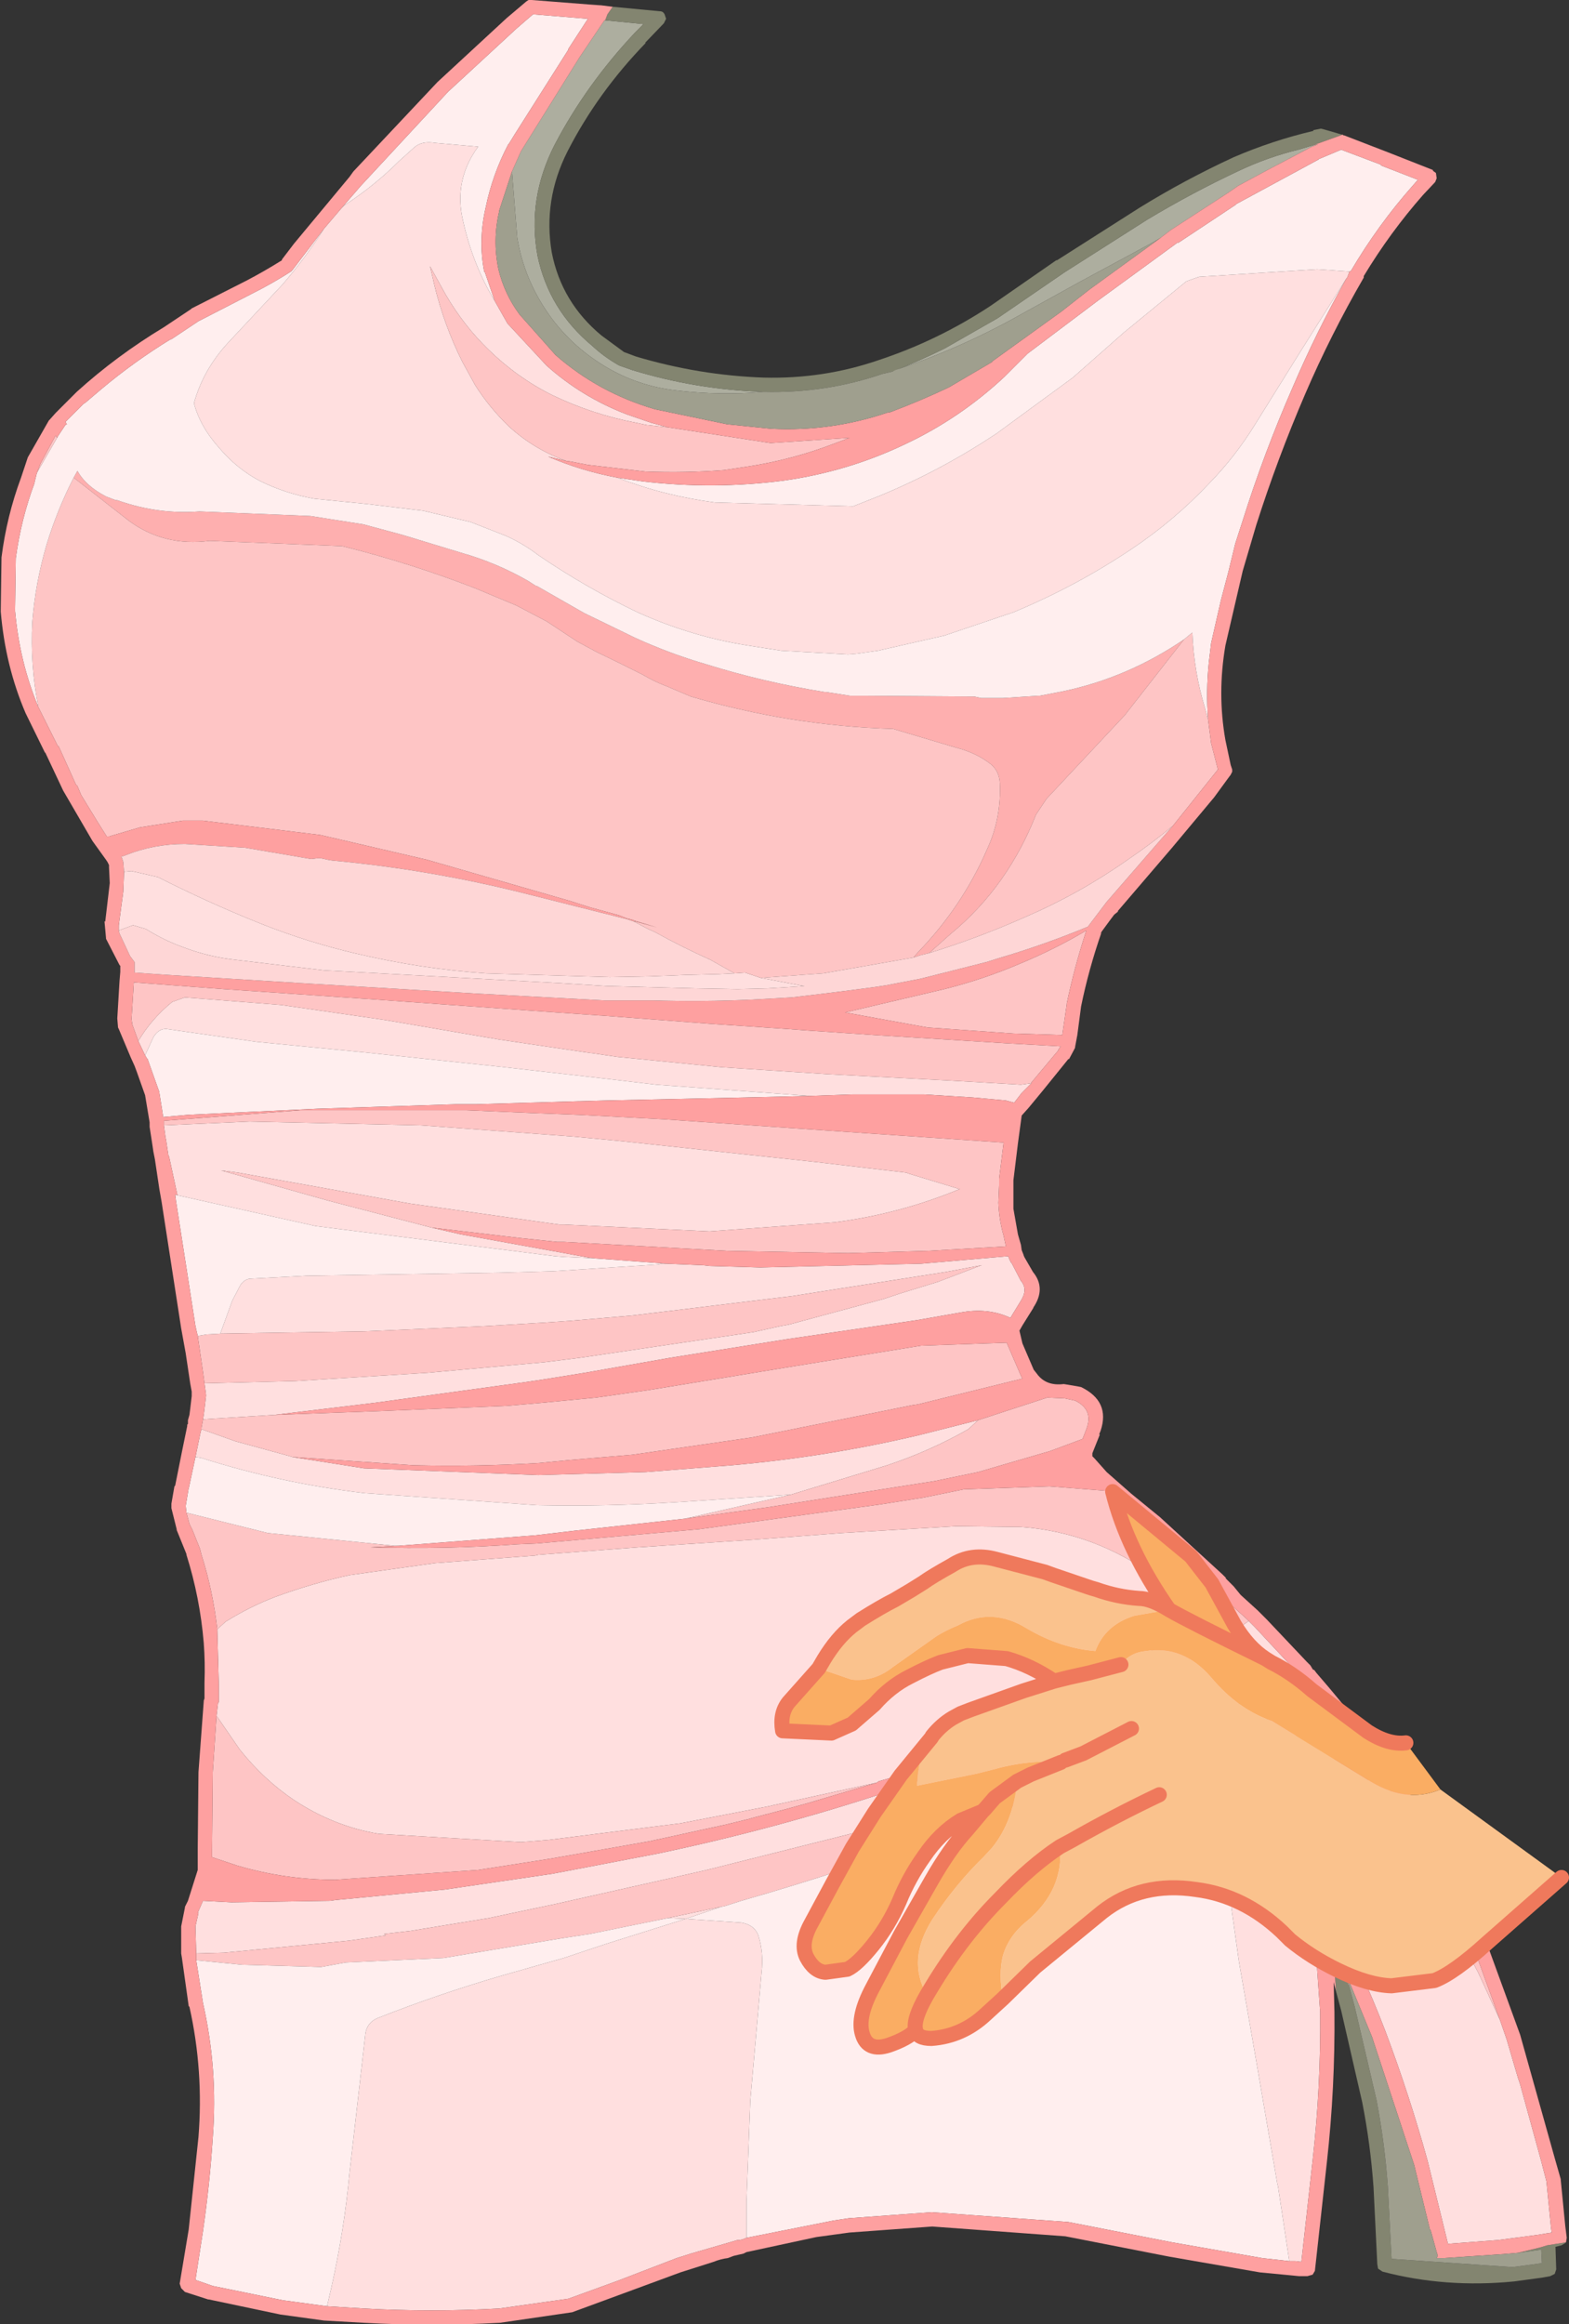 <?xml version="1.0" encoding="UTF-8" standalone="no"?>
<svg xmlns:xlink="http://www.w3.org/1999/xlink" height="154.5px" width="104.35px" xmlns="http://www.w3.org/2000/svg">
  <rect width="100%" height="100%" fill="#333333" stroke="none"/>
  <g transform="matrix(1.0, 0.0, 0.0, 1.0, 52.1, 77.25)">
    <path d="M-29.4 -63.4 L-29.2 -63.6 Q-27.2 -64.9 -25.55 -66.55 L-24.55 -67.45 Q-24.05 -67.9 -23.15 -67.75 L-20.3 -67.5 Q-21.95 -65.25 -21.3 -62.55 -20.65 -59.65 -19.2 -57.25 L-18.35 -55.75 -15.75 -52.95 Q-13.4 -50.85 -10.4 -49.7 L-8.8 -49.15 -7.7 -48.85 -9.1 -49.0 -9.8 -49.15 Q-12.7 -49.7 -15.4 -51.0 -17.7 -52.15 -19.6 -54.0 -21.25 -55.6 -22.45 -57.65 L-23.5 -59.55 -23.2 -58.25 Q-22.55 -55.6 -21.35 -53.2 L-20.5 -51.65 Q-19.55 -50.15 -18.25 -48.9 -16.55 -47.35 -14.4 -46.6 L-15.65 -46.9 Q-13.45 -45.95 -11.05 -45.5 -7.95 -44.3 -4.55 -43.85 L4.55 -43.6 4.65 -43.6 6.3 -44.25 Q10.45 -45.95 14.2 -48.45 L19.25 -52.15 22.65 -55.15 26.8 -58.55 27.65 -58.85 35.5 -59.35 37.65 -59.2 37.5 -58.8 37.45 -58.75 34.4 -53.9 31.35 -49.0 Q30.05 -46.9 28.35 -45.15 26.0 -42.65 23.15 -40.75 19.5 -38.3 15.3 -36.55 L14.85 -36.4 10.7 -35.0 6.3 -34.0 4.9 -33.8 4.3 -33.75 -0.15 -34.0 -2.4 -34.35 Q-6.15 -34.95 -9.7 -36.55 -13.15 -38.2 -16.3 -40.35 -17.35 -41.15 -18.5 -41.65 L-20.8 -42.55 -23.95 -43.3 -27.7 -43.75 -31.2 -44.1 Q-33.15 -44.45 -34.85 -45.3 -36.35 -46.1 -37.5 -47.45 -38.8 -48.9 -39.2 -50.45 -38.6 -52.65 -36.95 -54.45 L-33.3 -58.35 Q-31.75 -60.15 -30.55 -62.05 L-29.4 -63.4 M-44.2 -15.4 L-44.2 -15.8 -44.2 -15.75 -43.9 -18.0 -43.85 -19.3 -43.35 -19.35 -41.6 -18.95 Q-38.25 -17.25 -34.75 -15.85 -31.6 -14.6 -28.35 -13.85 -24.1 -12.85 -19.8 -12.55 L-11.55 -12.3 -8.9 -12.35 -6.35 -12.45 -6.2 -12.45 -4.3 -12.5 -3.25 -12.55 -2.55 -12.6 -1.5 -12.25 1.4 -11.7 -1.05 -11.55 -3.05 -11.5 -5.85 -11.55 -11.55 -11.7 -11.7 -11.7 -14.85 -11.9 -23.15 -12.35 -30.55 -12.75 -36.45 -13.45 Q-38.25 -13.65 -39.95 -14.3 -41.2 -14.75 -42.4 -15.5 L-43.25 -15.75 -44.2 -15.4 M16.5 -5.25 L15.85 -4.6 15.35 -3.95 14.8 -4.1 12.6 -4.3 9.35 -4.5 4.6 -4.5 1.75 -4.4 -8.45 -5.15 -13.15 -5.7 -18.9 -6.35 -27.9 -7.3 -35.05 -8.0 -41.0 -8.85 Q-41.55 -8.9 -41.9 -8.3 L-42.45 -7.1 -42.9 -8.05 Q-42.05 -9.5 -40.65 -10.65 L-39.8 -10.95 -33.4 -10.45 -26.5 -9.45 -18.9 -8.15 -12.8 -7.25 -12.75 -7.25 -11.05 -7.0 -4.0 -6.3 -3.95 -6.3 -3.2 -6.25 2.95 -5.85 11.5 -5.4 15.8 -5.15 16.5 -5.25 M-41.2 -2.45 L-35.5 -2.7 -24.1 -2.45 -13.95 -1.7 -10.8 -1.4 2.25 0.0 8.2 0.7 8.3 0.75 11.75 1.8 11.7 1.8 Q7.7 3.45 3.4 4.0 L-4.9 4.6 -14.6 4.15 -14.9 4.15 -24.85 2.75 -36.25 0.7 -37.4 0.55 -30.3 2.55 -23.4 4.35 -21.45 4.8 -12.9 6.35 -12.45 6.4 -14.6 6.3 -15.2 6.25 -31.1 4.25 -40.3 2.2 -40.85 -0.35 -40.9 -0.45 -41.05 -1.45 -41.1 -1.7 -41.2 -2.45 M-7.75 6.75 L-5.35 6.85 -4.9 6.9 -1.55 7.0 9.15 6.75 14.95 6.25 15.05 6.5 15.15 6.7 15.15 6.65 15.8 7.9 15.85 7.95 Q16.25 8.5 15.8 9.2 L15.1 10.35 Q13.6 9.65 11.75 10.0 L8.9 10.5 0.35 11.75 -7.5 13.0 -13.2 14.0 -16.0 14.45 -17.0 14.6 -27.2 16.0 -33.85 16.8 -37.9 17.05 -38.6 17.1 -38.55 16.8 -38.5 16.4 -38.4 15.55 -38.4 15.45 -38.5 14.7 -32.45 14.55 -23.65 14.0 -15.9 13.3 -13.5 13.0 -2.0 11.3 -0.2 10.9 0.35 10.8 6.65 9.1 7.7 8.75 10.3 7.95 13.05 6.9 13.2 6.85 10.8 7.3 0.6 8.9 -10.1 10.2 -14.2 10.55 -15.65 10.65 -19.85 10.9 -27.9 11.25 -34.35 11.35 -37.45 11.4 -36.65 9.2 -36.1 8.15 Q-35.85 7.8 -35.5 7.75 L-31.7 7.55 -18.9 7.35 -15.3 7.25 -8.3 6.8 -8.15 6.75 -7.75 6.75 M-32.65 19.6 L-27.9 20.35 -16.3 20.8 -9.15 20.6 -3.45 20.15 Q2.85 19.6 9.0 18.15 L12.95 17.15 12.3 17.75 Q9.75 19.2 6.9 20.15 L0.5 22.1 -7.05 22.6 Q-11.75 22.9 -16.4 22.8 L-27.85 22.0 Q-33.4 21.35 -38.75 19.65 L-39.1 19.6 -38.75 17.9 -38.7 17.75 -36.45 18.55 -32.8 19.55 -32.65 19.6 M30.95 30.5 L31.35 30.9 34.1 33.85 29.0 36.75 Q24.7 38.9 20.25 40.65 L16.35 42.15 Q17.65 41.25 19.0 40.5 18.1 40.7 17.3 41.05 L16.25 41.35 6.25 44.2 -5.1 47.05 -7.75 47.65 -15.1 49.3 -19.6 50.25 -24.8 51.1 -26.55 51.3 -26.45 51.4 -28.9 51.75 -37.2 52.55 -39.05 52.6 -39.1 50.85 -39.1 50.8 -38.9 49.9 -38.95 49.9 -38.6 49.1 -36.7 49.2 -33.4 49.15 -30.15 49.1 -29.8 49.05 -22.5 48.35 -15.35 47.3 -8.3 45.95 Q-0.45 44.3 7.1 41.8 L14.6 39.05 18.6 37.35 18.9 37.15 22.4 35.5 Q25.65 33.9 28.7 32.05 L30.95 30.5 M47.65 57.0 L48.1 58.3 48.85 60.85 49.0 61.3 50.4 66.4 50.75 67.75 51.05 70.8 51.1 71.15 50.85 71.2 50.8 71.2 50.2 71.3 47.55 71.65 44.2 71.9 42.85 66.4 Q41.65 62.05 40.05 57.8 38.45 53.6 36.3 49.6 L36.0 49.05 35.75 48.8 35.45 48.8 Q35.25 48.85 35.2 49.0 L35.1 49.3 35.3 50.65 35.3 50.7 35.3 50.8 35.7 56.5 Q35.75 61.45 35.2 66.35 L34.45 73.1 34.05 73.05 33.65 73.05 33.55 72.4 32.9 68.1 32.85 67.9 31.5 60.05 30.3 53.15 29.6 48.15 29.0 43.9 28.95 43.7 Q28.75 42.6 28.95 41.65 29.3 40.25 30.35 39.0 L31.4 37.8 Q33.75 39.25 35.75 41.0 L36.05 41.25 36.75 41.85 Q39.35 44.3 41.6 47.0 44.3 50.2 46.2 53.85 L47.65 57.0 M-2.45 71.5 L-2.7 71.6 -2.9 71.65 -3.05 71.65 -6.15 72.55 -7.1 72.85 -11.0 74.35 -14.3 75.55 -18.9 76.2 Q-23.4 76.45 -27.9 76.2 L-30.35 76.05 -30.05 74.75 Q-29.2 70.95 -28.85 67.15 L-27.8 57.95 Q-27.7 57.2 -27.0 56.9 -22.95 55.3 -18.65 54.05 L-14.6 52.9 -11.75 51.95 -6.5 50.3 -2.8 50.55 Q-1.9 50.7 -1.65 51.45 -1.3 52.6 -1.45 53.85 L-2.2 62.4 -2.45 69.05 -2.45 71.5 M8.15 40.55 L7.05 40.95 6.35 41.15 6.2 41.25 -0.7 42.75 -0.9 42.8 -6.85 43.95 -15.6 45.05 -17.45 45.2 -26.9 44.65 Q-29.9 44.15 -32.55 42.4 -34.55 41.05 -36.15 39.05 L-37.7 36.8 -37.6 35.95 -37.55 35.9 -37.55 35.7 -37.55 34.7 -37.65 31.05 -37.1 30.55 Q-35.5 29.55 -33.8 28.9 -31.35 28.0 -28.85 27.45 L-23.15 26.65 -16.5 26.15 -16.3 26.1 -9.65 25.6 -2.05 25.1 3.9 24.65 11.5 24.2 15.8 24.25 Q20.7 24.6 24.8 27.6 L27.45 29.8 Q25.9 31.6 23.85 32.9 20.45 35.1 16.65 36.85 L8.15 40.55 M-4.15 49.5 L-6.5 50.3 -7.7 50.25 -4.15 49.5" fill="#ffdfdf" fill-rule="evenodd" stroke="none"/>
    <path d="M35.25 -67.6 L35.45 -67.65 35.55 -67.65 35.15 -67.5 32.2 -65.95 30.25 -64.9 29.6 -64.45 25.75 -61.95 25.1 -61.45 24.6 -61.15 19.6 -58.45 15.8 -56.35 Q11.8 -54.1 7.45 -52.65 L7.25 -52.55 Q9.05 -53.25 10.75 -54.1 L14.25 -56.1 18.7 -59.15 24.2 -62.65 Q27.2 -64.45 30.3 -65.9 32.2 -66.8 34.25 -67.3 L35.25 -67.6 M-18.05 -65.85 L-17.45 -67.2 -13.55 -73.45 -11.9 -75.9 -11.85 -75.9 -9.3 -75.65 -9.85 -75.1 Q-13.1 -71.65 -15.2 -67.65 -17.05 -64.05 -16.35 -60.25 -15.6 -56.65 -12.7 -54.25 -11.95 -53.55 -11.0 -53.0 L-10.9 -52.95 -10.05 -52.65 Q-5.8 -51.35 -1.3 -51.2 -4.25 -50.95 -7.15 -51.3 -9.75 -51.6 -11.95 -52.95 -14.15 -54.3 -15.6 -56.35 -17.25 -58.7 -17.7 -61.45 L-18.05 -65.85" fill="#adae9f" fill-rule="evenodd" stroke="none"/>
    <path d="M36.75 55.1 L36.7 54.3 36.55 52.15 37.25 53.85 37.65 54.85 38.0 56.15 39.45 62.35 Q40.0 65.25 40.2 68.1 L40.45 72.9 48.5 73.45 50.35 73.2 50.45 73.2 50.4 72.25 50.3 72.3 48.85 72.5 50.3 72.15 50.8 72.0 52.05 71.8 52.0 71.85 51.75 72.0 51.35 72.1 51.4 73.6 51.3 73.9 51.0 74.05 50.45 74.15 48.6 74.4 Q44.05 74.85 39.85 73.75 L39.55 73.55 39.5 73.25 39.25 68.15 Q39.05 65.3 38.5 62.5 L37.1 56.4 36.75 55.1 M37.2 -68.3 L35.25 -67.6 34.25 -67.3 Q32.2 -66.8 30.3 -65.9 27.2 -64.45 24.2 -62.65 L18.7 -59.15 14.25 -56.1 10.75 -54.1 Q9.05 -53.25 7.25 -52.55 L6.6 -52.4 Q2.8 -51.1 -1.3 -51.2 -5.8 -51.35 -10.05 -52.65 L-10.9 -52.95 -11.0 -53.0 Q-11.95 -53.55 -12.7 -54.25 -15.6 -56.65 -16.35 -60.25 -17.05 -64.05 -15.2 -67.65 -13.1 -71.65 -9.85 -75.1 L-9.3 -75.65 -11.85 -75.9 -11.7 -76.3 -11.35 -76.8 -8.2 -76.5 Q-8.0 -76.5 -7.9 -76.3 L-7.8 -76.0 -7.95 -75.7 -9.2 -74.4 -9.15 -74.4 Q-12.35 -71.1 -14.35 -67.2 -16.0 -63.95 -15.4 -60.45 -14.75 -57.15 -12.1 -54.95 L-10.6 -53.85 -9.8 -53.55 Q-5.6 -52.3 -1.3 -52.15 2.65 -52.05 6.3 -53.3 10.25 -54.6 13.75 -56.9 L18.15 -59.95 18.2 -59.95 23.7 -63.45 Q26.7 -65.3 29.95 -66.8 32.5 -67.9 35.25 -68.55 L35.25 -68.6 35.75 -68.7 35.95 -68.65 36.3 -68.55 37.15 -68.3 37.2 -68.3" fill="#838570" fill-rule="evenodd" stroke="none"/>
    <path d="M-47.2 -45.5 L-46.95 -45.95 Q-46.4 -44.95 -45.05 -44.25 L-44.4 -44.0 -44.3 -44.0 -44.15 -43.95 Q-41.55 -43.05 -38.85 -43.25 L-38.8 -43.25 -33.85 -43.05 -31.45 -42.95 -27.95 -42.4 -25.35 -41.7 -21.4 -40.5 Q-19.1 -39.85 -17.0 -38.65 L-16.45 -38.3 -16.4 -38.3 -13.25 -36.5 -9.85 -34.85 Q-7.55 -33.8 -5.15 -33.1 -1.3 -31.9 2.75 -31.25 L2.85 -31.25 4.45 -31.0 5.35 -31.0 12.7 -30.95 13.15 -30.85 14.6 -30.85 16.95 -31.0 17.05 -31.0 18.6 -31.3 Q22.9 -32.2 26.65 -34.75 L22.7 -29.7 17.5 -24.15 16.8 -23.1 Q15.9 -20.8 14.5 -18.8 13.05 -16.75 11.1 -15.15 L9.7 -13.9 9.1 -13.75 8.65 -13.6 8.95 -13.95 Q11.9 -17.0 13.55 -20.8 14.5 -22.85 14.4 -25.2 14.35 -26.0 13.8 -26.45 12.85 -27.2 11.5 -27.55 L7.3 -28.8 Q0.5 -29.0 -6.15 -30.95 L-7.8 -31.65 Q-8.6 -31.95 -9.35 -32.4 L-10.85 -33.15 -12.4 -33.9 -13.7 -34.6 -15.75 -35.95 -17.75 -37.0 -20.5 -38.15 Q-24.9 -39.85 -29.35 -40.95 L-38.15 -41.3 Q-41.2 -40.9 -43.55 -42.65 L-47.2 -45.5" fill="#feafaf" fill-rule="evenodd" stroke="none"/>
    <path d="M-14.4 -46.6 Q-16.55 -47.35 -18.25 -48.9 -19.55 -50.15 -20.5 -51.65 L-21.35 -53.2 Q-22.55 -55.6 -23.2 -58.25 L-23.5 -59.55 -22.45 -57.65 Q-21.25 -55.6 -19.6 -54.0 -17.7 -52.15 -15.4 -51.0 -12.7 -49.7 -9.8 -49.15 L-9.1 -49.0 -7.7 -48.85 -0.85 -47.8 4.4 -48.15 3.35 -47.75 Q0.6 -46.7 -2.3 -46.25 L-3.95 -46.0 Q-6.5 -45.8 -9.15 -45.9 L-13.0 -46.35 -14.3 -46.6 -14.4 -46.6 M-49.65 -45.8 L-49.4 -46.45 -48.4 -48.3 -48.3 -48.15 -49.6 -45.9 -49.65 -45.8 M-49.55 -30.25 Q-50.1 -33.05 -49.95 -35.9 -49.75 -38.5 -49.0 -41.05 -48.3 -43.35 -47.2 -45.5 L-43.55 -42.65 Q-41.2 -40.9 -38.15 -41.3 L-29.35 -40.95 Q-24.9 -39.85 -20.5 -38.15 L-17.75 -37.0 -15.75 -35.95 -13.7 -34.6 -12.4 -33.9 -10.85 -33.15 -9.35 -32.4 Q-8.6 -31.95 -7.8 -31.65 L-6.15 -30.95 Q0.5 -29.0 7.3 -28.8 L11.5 -27.55 Q12.85 -27.2 13.8 -26.45 14.35 -26.0 14.4 -25.2 14.5 -22.85 13.55 -20.8 11.9 -17.0 8.95 -13.95 L8.65 -13.6 2.65 -12.55 -1.5 -12.25 -2.55 -12.6 -3.25 -12.55 -4.85 -13.45 Q-6.75 -14.3 -8.55 -15.3 L-9.0 -15.5 -9.95 -16.0 -10.1 -16.05 -9.95 -16.0 -9.85 -16.0 -8.4 -15.6 -9.9 -16.05 -10.0 -16.1 -10.4 -16.2 -10.9 -16.4 -12.9 -16.95 -14.15 -17.35 -23.7 -20.1 -30.8 -21.75 -38.6 -22.7 -39.95 -22.7 -42.8 -22.25 -44.85 -21.65 -45.0 -21.65 -45.6 -22.6 -46.7 -24.4 -46.95 -25.0 -47.05 -25.1 -48.2 -27.65 -48.25 -27.65 -49.55 -30.25 M26.65 -34.75 L26.95 -35.0 27.2 -35.2 Q27.3 -32.6 28.05 -30.15 L28.25 -29.4 28.45 -27.85 28.9 -26.1 27.9 -24.85 25.9 -22.35 Q24.45 -21.15 22.9 -20.1 19.7 -17.85 16.1 -16.3 12.95 -14.9 9.7 -13.9 L11.1 -15.15 Q13.05 -16.75 14.5 -18.8 15.9 -20.8 16.8 -23.1 L17.5 -24.15 22.7 -29.7 26.65 -34.75 M-42.9 -8.05 L-43.3 -9.15 -43.35 -9.5 -43.35 -9.55 -43.2 -11.95 -37.2 -11.5 -27.7 -10.85 -16.5 -10.05 -12.2 -9.75 -12.15 -9.75 -4.9 -9.2 0.3 -8.85 1.65 -8.75 6.05 -8.45 14.85 -7.9 18.45 -7.7 18.3 -7.5 18.3 -7.45 16.5 -5.3 16.5 -5.25 15.8 -5.15 11.5 -5.4 2.95 -5.85 -3.2 -6.25 -3.95 -6.3 -4.0 -6.3 -11.05 -7.0 -12.75 -7.25 -12.8 -7.25 -18.9 -8.15 -26.5 -9.45 -33.4 -10.45 -39.8 -10.95 -40.65 -10.65 Q-42.05 -9.5 -42.9 -8.05 M-41.2 -2.45 L-41.2 -2.75 -32.15 -3.45 -21.05 -3.45 -16.3 -3.25 -13.7 -3.15 -13.65 -3.15 -7.95 -2.85 5.1 -1.95 14.65 -1.3 14.35 1.1 14.35 1.55 14.3 2.7 Q14.35 3.85 14.65 4.9 L14.8 5.6 9.6 5.9 4.3 6.05 -3.7 5.9 -14.6 5.3 -15.05 5.3 -17.45 5.05 -23.4 4.35 -30.3 2.55 -37.4 0.55 -36.25 0.7 -24.85 2.75 -14.9 4.15 -14.6 4.15 -4.9 4.6 3.4 4.0 Q7.7 3.45 11.7 1.8 L11.75 1.8 8.3 0.75 8.2 0.7 2.25 0.0 -10.8 -1.4 -13.95 -1.7 -24.1 -2.45 -35.5 -2.7 -41.2 -2.45 M-33.85 16.8 L-26.95 16.55 -18.4 16.2 -16.1 16.0 -12.45 15.65 -8.95 15.15 0.8 13.55 9.15 12.2 14.85 12.0 15.8 14.2 15.9 14.4 15.85 14.4 8.95 16.1 8.6 16.15 -2.1 18.3 -10.05 19.45 -14.2 19.8 -16.25 20.0 Q-20.4 20.25 -24.6 20.15 L-32.65 19.6 -32.8 19.55 -36.45 18.55 -38.7 17.75 -38.7 17.65 -38.6 17.1 -37.9 17.05 -33.85 16.8 M12.95 17.15 L17.55 15.65 18.7 15.7 19.4 15.85 Q20.65 16.45 20.15 17.75 L19.9 18.4 17.75 19.2 12.95 20.6 10.05 21.2 -1.1 22.95 -6.55 23.7 0.5 22.1 6.9 20.15 Q9.75 19.2 12.3 17.75 L12.95 17.15 M-25.6 25.5 L-27.45 25.6 Q-22.5 25.75 -17.7 25.4 L-16.45 25.35 -5.6 24.4 6.45 22.75 9.3 22.3 12.0 21.75 17.7 21.55 21.5 21.85 24.45 24.4 28.65 28.2 28.75 28.3 29.2 28.85 29.75 29.4 29.8 29.45 30.8 30.35 30.95 30.5 28.7 32.05 Q25.65 33.9 22.4 35.5 L18.9 37.15 19.7 36.75 20.75 36.25 21.5 35.85 Q18.35 37.4 15.0 38.55 L9.85 40.1 8.4 40.5 8.15 40.55 16.65 36.85 Q20.45 35.1 23.85 32.9 25.9 31.6 27.45 29.8 L24.8 27.6 Q20.7 24.6 15.8 24.25 L11.5 24.2 3.9 24.65 -2.05 25.1 -9.65 25.6 -16.3 26.1 -16.5 26.15 -23.15 26.65 -28.85 27.45 Q-31.35 28.0 -33.8 28.9 -35.5 29.55 -37.1 30.55 L-37.65 31.05 Q-37.95 28.45 -38.7 26.1 L-38.8 25.7 -39.3 24.45 -39.5 24.05 -39.7 23.3 -34.3 24.65 -25.85 25.5 -25.6 25.5 M34.6 34.4 Q36.75 36.85 38.7 39.55 L40.5 41.95 41.65 43.7 Q43.75 46.9 45.25 50.4 L47.65 57.0 46.2 53.85 Q44.3 50.2 41.6 47.0 39.35 44.3 36.75 41.85 L36.05 41.25 35.75 41.0 Q33.75 39.25 31.4 37.8 L34.6 34.4 M-39.05 53.05 L-39.05 52.6 -37.2 52.55 -28.9 51.75 -26.45 51.4 -26.55 51.3 -24.8 51.1 -19.6 50.25 -15.1 49.3 -7.75 47.65 -5.1 47.05 6.25 44.2 16.25 41.35 17.3 41.05 Q18.1 40.7 19.0 40.5 17.65 41.25 16.35 42.15 L15.8 42.45 15.15 42.9 14.85 43.15 14.8 43.2 11.05 44.55 Q4.2 47.1 -2.8 49.1 L-3.9 49.45 -4.15 49.5 -7.7 50.25 -12.85 51.3 -14.8 51.6 -22.6 52.9 -29.1 53.2 -30.75 53.5 -36.0 53.35 -39.05 53.05 M6.2 41.25 L2.15 42.45 1.65 42.6 0.2 43.0 -2.1 43.6 -2.25 43.65 -3.9 44.05 -8.95 45.15 -15.5 46.3 -20.3 47.05 -29.8 47.7 Q-33.15 47.7 -36.35 46.75 L-38.0 46.2 -38.0 45.8 -37.95 40.55 -37.7 36.8 -36.15 39.05 Q-34.55 41.05 -32.55 42.4 -29.9 44.15 -26.9 44.65 L-17.45 45.2 -15.6 45.05 -6.85 43.95 -0.9 42.8 -0.7 42.75 6.2 41.25 M-38.5 14.7 L-38.6 13.95 -38.95 11.55 -38.35 11.45 -37.45 11.4 -34.35 11.35 -27.9 11.25 -19.85 10.9 -15.65 10.65 -14.2 10.55 -10.1 10.2 0.6 8.9 10.8 7.3 13.2 6.85 13.05 6.9 10.3 7.95 7.7 8.75 6.65 9.1 0.35 10.8 -0.2 10.9 -2.0 11.3 -13.5 13.0 -15.9 13.3 -23.65 14.0 -32.45 14.55 -38.5 14.7 M18.55 -8.45 L15.3 -8.55 9.6 -8.95 4.1 -9.95 10.7 -11.5 Q13.3 -12.15 15.75 -13.2 18.05 -14.15 20.15 -15.4 19.35 -12.95 18.85 -10.55 L18.85 -10.5 18.55 -8.45" fill="#fec5c5" fill-rule="evenodd" stroke="none"/>
    <path d="M-19.2 -57.25 Q-20.65 -59.65 -21.3 -62.55 -21.95 -65.25 -20.3 -67.5 L-23.15 -67.75 Q-24.05 -67.9 -24.55 -67.45 L-25.55 -66.55 Q-27.2 -64.9 -29.2 -63.6 L-29.4 -63.4 -28.1 -64.9 -22.3 -71.15 -17.75 -75.35 -16.65 -76.3 -13.0 -76.0 -14.3 -74.0 -14.3 -73.95 -17.85 -68.35 -18.25 -67.7 -18.3 -67.65 Q-19.35 -65.65 -19.8 -63.45 -20.3 -61.3 -19.9 -59.2 L-19.85 -59.15 -19.2 -57.25 M-30.55 -62.05 Q-31.75 -60.15 -33.3 -58.35 L-36.95 -54.45 Q-38.6 -52.65 -39.2 -50.45 -38.8 -48.9 -37.5 -47.45 -36.35 -46.1 -34.85 -45.3 -33.15 -44.45 -31.2 -44.1 L-27.7 -43.75 -23.95 -43.3 -20.8 -42.55 -18.5 -41.65 Q-17.35 -41.15 -16.3 -40.35 -13.15 -38.2 -9.7 -36.55 -6.15 -34.95 -2.4 -34.35 L-0.15 -34.0 4.3 -33.75 4.9 -33.8 6.3 -34.0 10.7 -35.0 14.85 -36.4 15.3 -36.55 Q19.5 -38.3 23.15 -40.75 26.0 -42.65 28.35 -45.15 30.05 -46.9 31.35 -49.0 L34.4 -53.9 37.45 -58.75 Q35.45 -55.2 33.85 -51.45 31.95 -47.1 30.55 -42.65 L30.05 -41.1 29.6 -39.25 29.1 -37.35 28.55 -34.95 28.45 -34.5 28.3 -33.25 Q28.1 -31.3 28.25 -29.4 L28.05 -30.15 Q27.3 -32.6 27.2 -35.2 L26.95 -35.0 26.65 -34.75 Q22.9 -32.2 18.6 -31.3 L17.05 -31.0 16.95 -31.0 14.6 -30.85 13.15 -30.85 12.7 -30.95 5.35 -31.0 4.45 -31.0 2.85 -31.25 2.75 -31.25 Q-1.3 -31.9 -5.15 -33.1 -7.55 -33.8 -9.85 -34.85 L-13.25 -36.5 -16.4 -38.3 -16.45 -38.3 -17.0 -38.65 Q-19.1 -39.85 -21.4 -40.5 L-25.35 -41.7 -27.95 -42.4 -31.45 -42.95 -33.85 -43.05 -38.8 -43.25 -38.85 -43.25 Q-41.55 -43.05 -44.15 -43.95 L-44.3 -44.0 -44.4 -44.0 -45.05 -44.25 Q-46.4 -44.95 -46.95 -45.95 L-47.2 -45.5 Q-48.3 -43.35 -49.0 -41.05 -49.75 -38.5 -49.95 -35.9 -50.1 -33.05 -49.55 -30.25 -50.8 -33.25 -51.1 -36.65 L-51.1 -36.7 -51.05 -40.15 Q-50.7 -42.75 -49.8 -45.15 L-49.8 -45.2 -49.65 -45.8 -49.6 -45.9 -48.3 -48.15 -48.25 -48.25 -47.75 -49.0 -47.65 -49.05 -47.75 -49.2 -46.55 -50.4 -46.4 -50.5 -45.4 -51.35 Q-43.2 -53.2 -40.75 -54.7 L-40.7 -54.7 -38.9 -55.9 -35.3 -57.75 Q-34.0 -58.4 -32.75 -59.2 L-32.65 -59.3 -30.55 -62.05 M37.65 -59.2 L35.5 -59.35 27.65 -58.85 26.8 -58.55 22.65 -55.15 19.25 -52.15 14.2 -48.45 Q10.45 -45.95 6.3 -44.25 L4.65 -43.6 4.55 -43.6 -4.55 -43.85 Q-7.95 -44.3 -11.05 -45.5 L-9.35 -45.25 Q-4.65 -44.7 0.0 -45.3 4.3 -45.9 8.15 -47.75 11.75 -49.45 14.7 -52.2 L16.25 -53.75 20.9 -57.25 26.25 -61.15 26.25 -61.1 30.1 -63.65 30.05 -63.65 35.6 -66.65 35.55 -66.65 37.1 -67.3 39.75 -66.3 39.75 -66.25 42.2 -65.3 41.85 -64.9 Q39.55 -62.3 37.75 -59.25 L37.65 -59.2 M1.75 -4.4 L-2.5 -4.3 -11.75 -4.1 -13.5 -4.05 -13.6 -4.05 -20.4 -3.85 -21.75 -3.85 -31.0 -3.55 -39.55 -3.15 -41.25 -3.0 -41.3 -3.35 -41.5 -4.6 -41.5 -4.65 -42.3 -6.9 -42.3 -6.85 -42.45 -7.1 -41.9 -8.3 Q-41.55 -8.9 -41.0 -8.85 L-35.05 -8.0 -27.9 -7.3 -18.9 -6.35 -13.15 -5.7 -8.45 -5.15 1.75 -4.4 M-12.45 6.4 L-7.75 6.75 -8.15 6.75 -8.3 6.8 -15.3 7.25 -18.9 7.35 -31.7 7.55 -35.5 7.75 Q-35.85 7.8 -36.1 8.15 L-36.65 9.2 -37.45 11.4 -38.35 11.45 -38.95 11.55 -39.1 10.9 -40.4 2.55 -40.45 2.15 -40.3 2.2 -31.1 4.25 -15.2 6.25 -14.6 6.3 -12.45 6.4 M-6.55 23.7 L-13.9 24.5 -16.45 24.8 -25.6 25.5 -25.85 25.5 -34.3 24.65 -39.7 23.3 -39.75 22.85 -39.55 21.65 -39.55 21.7 -39.1 19.6 -38.75 19.65 Q-33.4 21.35 -27.85 22.0 L-16.4 22.8 Q-11.75 22.9 -7.05 22.6 L0.5 22.1 -6.55 23.7 M34.1 33.85 L34.2 33.9 34.25 33.95 34.4 34.15 34.6 34.35 34.6 34.4 31.4 37.8 30.35 39.0 Q29.3 40.25 28.95 41.65 28.75 42.6 28.95 43.7 L29.0 43.9 29.6 48.15 30.3 53.15 31.5 60.05 32.85 67.9 32.9 68.1 33.55 72.4 33.65 73.05 31.85 72.85 25.85 71.8 18.95 70.45 9.85 69.8 4.35 70.2 3.35 70.35 -2.45 71.5 -2.45 69.05 -2.2 62.4 -1.45 53.85 Q-1.3 52.6 -1.65 51.45 -1.9 50.7 -2.8 50.55 L-6.5 50.3 -11.75 51.95 -14.6 52.9 -18.65 54.05 Q-22.95 55.3 -27.0 56.9 -27.7 57.2 -27.8 57.95 L-28.85 67.15 Q-29.2 70.95 -30.05 74.75 L-30.35 76.05 -33.3 75.65 -37.95 74.7 -39.1 74.3 -38.6 71.05 Q-38.15 67.95 -37.95 64.85 -37.6 60.3 -38.6 55.9 L-39.05 53.05 -36.0 53.35 -30.75 53.5 -29.1 53.2 -22.6 52.9 -14.8 51.6 -12.85 51.3 -7.7 50.25 -6.5 50.3 -4.15 49.5 -3.9 49.45 -2.8 49.1 Q4.2 47.1 11.05 44.55 L14.8 43.2 14.85 43.15 15.15 42.9 15.8 42.45 16.35 42.15 20.25 40.65 Q24.7 38.9 29.0 36.75 L34.1 33.85" fill="#ffeeee" fill-rule="evenodd" stroke="none"/>
    <path d="M-19.2 -57.25 L-19.85 -59.15 -19.9 -59.2 Q-20.3 -61.3 -19.8 -63.45 -19.35 -65.65 -18.3 -67.65 L-18.25 -67.7 -17.85 -68.35 -14.3 -73.95 -14.3 -74.0 -13.0 -76.0 -16.65 -76.3 -17.75 -75.35 -22.3 -71.15 -28.1 -64.9 -29.4 -63.4 -30.55 -62.05 -32.65 -59.3 -32.75 -59.2 Q-34.0 -58.4 -35.3 -57.75 L-38.9 -55.9 -40.7 -54.7 -40.75 -54.7 Q-43.2 -53.2 -45.4 -51.35 L-46.4 -50.5 -46.55 -50.4 -47.75 -49.2 -47.65 -49.05 -47.75 -49.0 -48.25 -48.25 -48.3 -48.15 -48.4 -48.3 -49.4 -46.45 -49.65 -45.8 -49.8 -45.2 -49.8 -45.15 Q-50.7 -42.75 -51.05 -40.15 L-51.1 -36.7 -51.1 -36.65 Q-50.8 -33.25 -49.55 -30.25 L-48.25 -27.65 -48.2 -27.65 -47.05 -25.1 -46.95 -25.0 -46.7 -24.4 -45.6 -22.6 -45.0 -21.65 -44.85 -21.65 -42.8 -22.25 -39.95 -22.7 -38.6 -22.7 -30.8 -21.75 -23.7 -20.1 -14.15 -17.35 -12.9 -16.95 -10.9 -16.4 -10.4 -16.2 -10.0 -16.1 -9.9 -16.05 -8.4 -15.6 -9.85 -16.0 -9.95 -16.0 -10.1 -16.05 -10.4 -16.15 -17.15 -17.85 Q-23.5 -19.45 -30.0 -20.05 L-30.3 -20.1 -30.75 -20.2 -31.0 -20.2 -31.4 -20.15 -35.8 -20.9 -39.8 -21.15 Q-41.9 -21.15 -43.75 -20.4 L-44.05 -20.3 -44.0 -20.25 -43.9 -19.95 -43.85 -19.3 -43.9 -18.0 -44.2 -15.75 -44.2 -15.8 -44.2 -15.4 -44.15 -15.2 -43.45 -13.7 -43.15 -13.3 -43.15 -13.1 -43.15 -12.6 -41.0 -12.45 -31.25 -11.85 -20.3 -11.2 -11.9 -10.75 -11.85 -10.75 -8.7 -10.75 Q-5.4 -10.65 -2.15 -10.8 L0.55 -10.95 2.65 -11.2 4.65 -11.45 6.15 -11.65 6.8 -11.75 9.15 -12.2 13.5 -13.3 14.3 -13.55 Q17.35 -14.45 20.25 -15.65 L20.4 -15.85 21.5 -17.3 25.15 -21.5 25.9 -22.35 27.9 -24.85 28.9 -26.1 28.45 -27.85 28.25 -29.4 Q28.1 -31.3 28.3 -33.25 L28.45 -34.5 28.55 -34.95 29.1 -37.35 29.6 -39.25 30.05 -41.1 30.55 -42.65 Q31.95 -47.1 33.85 -51.45 35.45 -55.2 37.45 -58.75 L37.5 -58.8 37.65 -59.2 37.75 -59.25 Q39.55 -62.3 41.85 -64.9 L42.2 -65.3 39.75 -66.25 39.75 -66.3 37.1 -67.3 35.55 -66.65 35.6 -66.65 30.05 -63.65 30.1 -63.65 26.25 -61.1 26.25 -61.15 20.9 -57.25 16.25 -53.75 14.7 -52.2 Q11.75 -49.45 8.15 -47.75 4.3 -45.9 0.0 -45.3 -4.65 -44.7 -9.35 -45.25 L-11.05 -45.5 Q-13.45 -45.95 -15.65 -46.9 L-14.4 -46.6 -14.3 -46.6 -13.0 -46.35 -9.15 -45.9 Q-6.5 -45.8 -3.95 -46.0 L-2.3 -46.25 Q0.6 -46.7 3.35 -47.75 L4.4 -48.15 -0.85 -47.8 -7.7 -48.85 -8.8 -49.15 -10.4 -49.7 Q-13.4 -50.85 -15.75 -52.95 L-18.35 -55.75 -19.2 -57.25 M36.75 55.1 L36.6 54.5 36.65 56.5 Q36.7 61.5 36.15 66.45 L35.35 73.7 35.2 73.95 34.85 74.05 34.3 74.05 33.8 74.0 31.7 73.8 25.65 72.75 18.75 71.4 9.9 70.75 4.4 71.15 2.2 71.45 -2.45 72.45 -2.65 72.55 -3.3 72.7 -3.7 72.85 Q-4.15 72.9 -4.65 73.1 L-6.85 73.8 -10.65 75.2 -14.05 76.45 -18.85 77.15 Q-23.4 77.4 -27.9 77.15 L-30.55 77.0 -33.45 76.6 -38.2 75.6 -38.25 75.6 -39.8 75.1 -40.05 74.85 -40.15 74.55 -39.55 70.95 -38.9 64.8 Q-38.55 60.4 -39.5 56.15 L-39.55 56.1 -40.0 52.9 -40.05 52.6 -40.05 50.8 -39.8 49.55 -39.8 49.5 -39.6 49.1 -38.95 47.05 -38.95 45.8 -38.95 45.7 -38.9 40.55 -38.55 35.85 -38.55 35.8 -38.5 35.65 -38.5 35.35 -38.5 34.65 -38.5 34.6 Q-38.45 33.25 -38.55 31.95 -38.8 28.95 -39.7 26.1 L-39.7 26.0 -39.7 26.05 -40.35 24.45 -40.35 24.4 -40.7 23.0 -40.7 22.75 -40.7 22.7 -40.5 21.55 -40.45 21.5 -40.0 19.25 -39.65 17.55 -39.65 17.45 -39.6 17.4 -39.6 17.15 -39.5 16.8 -39.45 16.4 -39.35 15.55 -39.35 15.5 -39.35 15.25 -39.45 14.7 -39.75 12.7 -40.05 11.05 -41.35 2.65 -41.5 1.8 -41.8 -0.2 -41.9 -0.7 -41.95 -1.05 -42.15 -2.35 -42.15 -2.65 -42.2 -2.95 -42.45 -4.45 -43.0 -6.0 -43.15 -6.4 -43.4 -6.95 -44.2 -8.85 -44.25 -8.95 -44.3 -9.55 -44.15 -12.05 -44.1 -12.65 -44.1 -13.05 -44.15 -13.1 -45.05 -14.85 -45.05 -14.9 -45.15 -16.0 -45.1 -16.0 -44.8 -18.55 -44.85 -19.6 -44.85 -19.75 -44.95 -19.95 -45.05 -20.1 -45.95 -21.35 -47.9 -24.7 -49.1 -27.25 -49.1 -27.2 -50.4 -29.85 Q-51.75 -33.0 -52.05 -36.6 L-52.0 -40.2 Q-51.65 -42.95 -50.7 -45.5 L-50.25 -46.85 -48.85 -49.3 -48.8 -49.35 -48.4 -49.8 -47.0 -51.2 Q-44.35 -53.6 -41.2 -55.5 L-39.4 -56.7 -39.35 -56.75 -35.7 -58.6 Q-34.55 -59.2 -33.35 -59.95 L-33.35 -60.0 -32.55 -61.05 -28.85 -65.5 -28.6 -65.85 -23.0 -71.8 -18.4 -76.05 -17.1 -77.15 -16.95 -77.25 -16.75 -77.25 -12.9 -76.95 -12.2 -76.9 -12.15 -76.9 -11.35 -76.8 -11.7 -76.3 -11.85 -75.9 -11.9 -75.9 -13.55 -73.45 -17.45 -67.2 -18.05 -65.85 -18.9 -63.25 -18.9 -63.2 Q-19.35 -61.3 -18.95 -59.35 -18.55 -57.7 -17.55 -56.35 L-15.15 -53.65 Q-12.3 -51.15 -8.55 -50.05 L-3.75 -49.05 -0.8 -48.75 Q3.2 -48.55 7.0 -49.85 L7.1 -49.85 Q9.1 -50.6 11.0 -51.5 L13.9 -53.2 13.85 -53.2 18.5 -56.55 20.35 -58.0 25.1 -61.45 25.75 -61.95 29.6 -64.45 30.25 -64.9 32.2 -65.95 35.15 -67.5 35.55 -67.65 35.45 -67.65 35.25 -67.6 37.2 -68.3 37.25 -68.25 37.3 -68.25 40.15 -67.15 43.2 -65.95 43.2 -65.9 43.4 -65.75 43.45 -65.4 43.35 -65.15 42.55 -64.3 Q40.35 -61.8 38.6 -58.9 L38.6 -58.8 Q36.4 -55.0 34.7 -51.05 32.85 -46.75 31.45 -42.35 L30.55 -39.3 29.4 -34.35 Q28.85 -31.15 29.4 -28.05 L29.75 -26.4 29.85 -26.1 29.85 -25.95 29.75 -25.75 29.6 -25.55 28.65 -24.25 25.85 -20.9 22.25 -16.7 22.25 -16.65 22.0 -16.45 21.7 -16.05 21.15 -15.3 21.15 -15.25 21.1 -15.25 21.1 -15.2 21.15 -15.25 Q20.3 -12.8 19.8 -10.35 L19.55 -8.45 19.4 -7.65 19.4 -7.6 19.0 -6.85 18.95 -6.85 17.25 -4.75 16.3 -3.6 15.85 -3.1 15.6 -1.25 15.3 1.2 15.3 1.6 15.3 3.1 15.6 4.8 15.8 5.5 15.85 5.85 15.95 6.1 16.0 6.25 16.05 6.35 16.6 7.3 Q17.5 8.4 16.6 9.7 L16.65 9.65 15.9 10.85 15.7 11.2 15.9 12.05 16.65 13.8 16.85 14.05 Q17.45 14.9 18.65 14.75 L19.55 14.9 19.8 14.95 Q21.75 15.9 21.1 17.85 L21.0 18.1 21.05 18.1 20.55 19.35 20.55 19.55 20.7 19.7 21.5 20.6 23.15 22.05 25.05 23.6 29.2 27.4 29.45 27.65 29.4 27.65 29.95 28.2 30.4 28.75 30.45 28.8 31.55 29.8 31.6 29.85 32.15 30.4 34.8 33.2 34.9 33.3 35.05 33.45 35.2 33.7 35.25 33.75 35.3 33.75 35.45 33.95 Q38.8 37.8 41.7 42.05 L42.45 43.2 Q44.6 46.4 46.1 50.05 L49.0 58.0 51.3 66.2 51.7 67.6 51.7 67.65 52.0 70.7 52.1 71.5 52.05 71.8 50.8 72.0 50.3 72.15 48.85 72.5 48.3 72.55 47.65 72.6 43.9 72.85 43.7 72.85 43.45 72.85 43.5 72.75 43.5 72.65 43.5 72.6 43.45 72.45 43.05 71.0 43.0 70.95 41.95 66.65 39.15 58.15 37.4 53.9 37.65 54.85 37.25 53.85 36.55 52.15 36.7 54.3 36.75 55.1 M16.5 -5.25 L16.5 -5.3 18.3 -7.45 18.3 -7.5 18.45 -7.7 14.85 -7.9 6.05 -8.45 1.65 -8.75 0.3 -8.85 -4.9 -9.2 -12.15 -9.75 -12.2 -9.75 -16.5 -10.05 -27.7 -10.85 -37.2 -11.5 -43.2 -11.95 -43.35 -9.55 -43.35 -9.5 -43.3 -9.15 -42.9 -8.05 -42.45 -7.1 -42.3 -6.85 -42.3 -6.9 -41.5 -4.65 -41.5 -4.6 -41.3 -3.35 -41.25 -3.0 -39.55 -3.15 -31.0 -3.55 -21.75 -3.85 -20.4 -3.85 -13.6 -4.05 -13.5 -4.05 -11.75 -4.1 -2.5 -4.3 1.75 -4.4 4.6 -4.5 9.35 -4.5 12.6 -4.3 14.8 -4.1 15.35 -3.95 15.85 -4.6 16.5 -5.25 M-23.4 4.35 L-17.45 5.05 -15.05 5.3 -14.6 5.3 -3.7 5.9 4.3 6.05 9.6 5.9 14.8 5.6 14.65 4.9 Q14.35 3.85 14.3 2.7 L14.35 1.55 14.35 1.1 14.65 -1.3 5.1 -1.95 -7.95 -2.85 -13.65 -3.15 -13.7 -3.15 -16.3 -3.25 -21.05 -3.45 -32.15 -3.45 -41.2 -2.75 -41.2 -2.45 -41.1 -1.7 -41.05 -1.45 -40.9 -0.45 -40.85 -0.35 -40.3 2.2 -40.45 2.15 -40.4 2.55 -39.1 10.9 -38.95 11.55 -38.6 13.95 -38.5 14.7 -38.4 15.45 -38.4 15.55 -38.5 16.4 -38.55 16.8 -38.6 17.1 -38.7 17.65 -38.7 17.75 -38.75 17.9 -39.1 19.6 -39.55 21.7 -39.55 21.65 -39.75 22.85 -39.7 23.3 -39.5 24.05 -39.3 24.45 -38.8 25.7 -38.7 26.1 Q-37.95 28.45 -37.65 31.05 L-37.55 34.7 -37.55 35.7 -37.55 35.9 -37.6 35.95 -37.7 36.8 -37.95 40.55 -38.0 45.8 -38.0 46.2 -36.35 46.75 Q-33.15 47.7 -29.8 47.7 L-20.3 47.05 -15.5 46.3 -8.95 45.15 -3.9 44.05 -2.25 43.65 -2.1 43.6 0.2 43.0 1.65 42.6 2.15 42.45 6.2 41.25 6.35 41.15 7.05 40.95 8.15 40.55 8.4 40.5 9.85 40.1 15.0 38.55 Q18.35 37.4 21.5 35.85 L20.75 36.25 19.7 36.75 18.9 37.15 18.6 37.35 14.6 39.05 7.1 41.8 Q-0.45 44.3 -8.3 45.95 L-15.35 47.3 -22.5 48.35 -29.8 49.05 -30.15 49.1 -33.4 49.15 -36.7 49.2 -38.6 49.1 -38.95 49.9 -38.9 49.9 -39.1 50.8 -39.1 50.85 -39.05 52.6 -39.05 53.05 -38.6 55.9 Q-37.6 60.3 -37.95 64.85 -38.15 67.95 -38.6 71.05 L-39.1 74.3 -37.95 74.7 -33.3 75.65 -30.35 76.05 -27.9 76.2 Q-23.4 76.45 -18.9 76.2 L-14.3 75.55 -11.0 74.35 -7.1 72.85 -6.15 72.55 -3.05 71.65 -2.9 71.65 -2.7 71.6 -2.45 71.5 3.35 70.35 4.35 70.2 9.85 69.8 18.95 70.45 25.85 71.8 31.85 72.85 33.65 73.05 34.05 73.05 34.45 73.1 35.2 66.35 Q35.75 61.45 35.7 56.5 L35.3 50.8 35.3 50.7 35.3 50.65 35.1 49.3 35.2 49.0 Q35.25 48.85 35.45 48.8 L35.75 48.8 36.0 49.05 36.3 49.6 Q38.45 53.6 40.05 57.8 41.65 62.05 42.85 66.4 L44.2 71.9 47.55 71.65 50.2 71.3 50.8 71.2 50.85 71.2 51.1 71.15 51.05 70.8 50.75 67.75 50.4 66.4 49.0 61.3 48.85 60.85 48.1 58.3 47.65 57.0 45.25 50.4 Q43.75 46.9 41.65 43.7 L40.5 41.95 38.7 39.55 Q36.75 36.85 34.6 34.4 L34.6 34.35 34.4 34.15 34.25 33.95 34.2 33.9 34.1 33.85 31.35 30.9 30.95 30.5 30.8 30.35 29.8 29.45 29.75 29.4 29.2 28.85 28.75 28.3 28.65 28.2 24.45 24.4 21.5 21.85 17.7 21.55 12.0 21.75 9.3 22.3 6.45 22.75 -5.6 24.4 -16.45 25.35 -17.7 25.4 Q-22.5 25.75 -27.45 25.6 L-25.6 25.5 -16.45 24.8 -13.9 24.5 -6.55 23.7 -1.1 22.95 10.05 21.2 12.95 20.6 17.75 19.2 19.9 18.4 20.15 17.75 Q20.65 16.45 19.4 15.85 L18.7 15.7 17.55 15.65 12.95 17.15 9.0 18.15 Q2.85 19.6 -3.45 20.15 L-9.15 20.6 -16.3 20.8 -27.9 20.35 -32.65 19.6 -24.6 20.15 Q-20.4 20.25 -16.25 20.0 L-14.2 19.8 -10.05 19.45 -2.1 18.3 8.6 16.15 8.95 16.1 15.85 14.4 15.9 14.4 15.8 14.2 14.85 12.0 9.15 12.2 0.8 13.55 -8.95 15.15 -12.45 15.65 -16.1 16.0 -18.4 16.2 -26.95 16.55 -33.85 16.8 -27.2 16.0 -17.0 14.6 -16.0 14.45 -13.2 14.0 -7.5 13.0 0.35 11.75 8.9 10.5 11.75 10.0 Q13.6 9.65 15.1 10.35 L15.8 9.2 Q16.25 8.5 15.85 7.95 L15.8 7.9 15.15 6.65 15.15 6.7 15.05 6.5 14.95 6.25 9.15 6.75 -1.55 7.0 -4.9 6.9 -5.35 6.85 -7.75 6.75 -12.45 6.4 -12.9 6.35 -21.45 4.8 -23.4 4.35 M18.55 -8.45 L18.85 -10.5 18.85 -10.55 Q19.35 -12.95 20.15 -15.4 18.05 -14.15 15.75 -13.2 13.3 -12.15 10.7 -11.5 L4.1 -9.95 9.6 -8.95 15.3 -8.55 18.55 -8.45" fill="#fea0a0" fill-rule="evenodd" stroke="none"/>
    <path d="M25.9 -22.35 L25.15 -21.5 21.5 -17.3 20.4 -15.85 20.25 -15.65 Q17.35 -14.45 14.3 -13.55 L13.5 -13.3 9.15 -12.2 6.8 -11.75 6.15 -11.65 4.65 -11.45 2.65 -11.2 0.55 -10.95 -2.15 -10.8 Q-5.4 -10.65 -8.7 -10.75 L-11.85 -10.75 -11.9 -10.75 -20.3 -11.2 -31.25 -11.85 -41.0 -12.45 -43.15 -12.6 -43.15 -13.1 -43.15 -13.3 -43.45 -13.7 -44.15 -15.2 -44.2 -15.4 -43.25 -15.75 -42.4 -15.5 Q-41.2 -14.75 -39.95 -14.3 -38.25 -13.65 -36.45 -13.45 L-30.55 -12.75 -23.15 -12.35 -14.85 -11.9 -11.7 -11.7 -11.55 -11.7 -5.85 -11.55 -3.05 -11.5 -1.05 -11.55 1.4 -11.7 -1.5 -12.25 2.65 -12.55 8.65 -13.6 9.1 -13.75 9.7 -13.9 Q12.95 -14.9 16.1 -16.3 19.7 -17.85 22.9 -20.1 24.45 -21.15 25.9 -22.35 M-43.85 -19.3 L-43.9 -19.95 -44.0 -20.25 -44.05 -20.3 -43.75 -20.4 Q-41.9 -21.15 -39.8 -21.15 L-35.8 -20.9 -31.4 -20.15 -31.0 -20.2 -30.75 -20.2 -30.3 -20.1 -30.0 -20.05 Q-23.5 -19.45 -17.15 -17.85 L-10.4 -16.15 -10.1 -16.05 -9.95 -16.0 -9.0 -15.5 -8.55 -15.3 Q-6.75 -14.3 -4.85 -13.45 L-3.25 -12.55 -4.3 -12.5 -6.2 -12.45 -6.35 -12.45 -8.9 -12.35 -11.55 -12.3 -19.8 -12.55 Q-24.1 -12.85 -28.35 -13.85 -31.6 -14.6 -34.75 -15.85 -38.25 -17.25 -41.6 -18.95 L-43.35 -19.35 -43.85 -19.3" fill="#fed6d6" fill-rule="evenodd" stroke="none"/>
    <path d="M37.65 54.85 L37.4 53.9 39.15 58.15 41.95 66.65 43.0 70.95 43.05 71.0 43.45 72.45 43.5 72.6 43.5 72.65 43.5 72.75 43.45 72.85 43.7 72.85 43.9 72.85 47.65 72.6 48.3 72.55 48.85 72.5 50.3 72.3 50.4 72.25 50.45 73.2 50.35 73.2 48.5 73.45 40.45 72.9 40.2 68.1 Q40.0 65.25 39.45 62.35 L38.0 56.15 37.65 54.85 M25.1 -61.45 L20.35 -58.0 18.5 -56.55 13.85 -53.2 13.9 -53.2 11.0 -51.5 Q9.1 -50.6 7.1 -49.85 L7.0 -49.85 Q3.2 -48.55 -0.8 -48.75 L-3.75 -49.05 -8.55 -50.05 Q-12.3 -51.15 -15.15 -53.65 L-17.55 -56.35 Q-18.55 -57.7 -18.95 -59.35 -19.35 -61.3 -18.9 -63.2 L-18.9 -63.25 -18.05 -65.85 -17.7 -61.45 Q-17.25 -58.7 -15.6 -56.35 -14.15 -54.3 -11.95 -52.95 -9.75 -51.6 -7.15 -51.3 -4.25 -50.95 -1.3 -51.2 2.8 -51.1 6.6 -52.4 L7.25 -52.55 7.45 -52.65 Q11.8 -54.1 15.8 -56.35 L19.6 -58.45 24.6 -61.15 25.1 -61.45" fill="#9f9f8e" fill-rule="evenodd" stroke="none"/>
    <path d="M45.45 51.9 L34.1 51.9 34.1 36.25 35.15 37.55 38.85 42.1 39.45 42.8 39.6 43.05 40.1 43.8 43.35 48.35 45.45 51.9" fill="#faad63" fill-rule="evenodd" stroke="none"/>
    <path d="M39.6 43.05 L38.85 41.9 Q36.75 38.75 34.1 35.9 M45.45 51.9 L43.35 48.35 40.1 43.8 39.6 43.05 Z" fill="none" stroke="#ef795c" stroke-linecap="round" stroke-linejoin="round" stroke-width="1.0"/>
    <path d="M43.7 41.7 L51.75 47.55 46.8 51.9 Q44.6 53.9 43.3 54.4 L40.45 54.75 Q38.9 54.7 36.85 53.7 35.1 52.85 33.7 51.7 L33.15 51.15 Q30.6 48.75 27.45 48.35 23.8 47.8 21.2 49.85 L16.75 53.5 14.6 55.6 Q14.3 53.95 14.6 52.75 15.0 51.4 16.2 50.45 18.65 48.4 18.4 45.5 16.5 46.75 14.45 48.9 11.9 51.45 9.85 54.85 L9.55 55.35 Q8.2 53.05 9.9 50.35 11.45 48.0 13.3 46.2 L13.9 45.55 Q15.3 43.8 15.55 41.15 L16.45 40.7 18.45 39.9 18.5 39.9 Q18.9 40.35 18.75 39.75 L18.45 39.9 Q16.3 39.7 13.85 40.4 L12.85 40.65 8.9 41.45 Q8.9 39.55 9.85 38.25 L9.9 38.15 Q10.5 37.4 11.25 36.95 L11.8 36.65 12.45 36.4 15.95 35.15 18.0 34.5 19.0 34.25 20.35 33.95 22.45 33.4 Q23.05 32.6 24.1 32.5 26.6 32.1 28.45 34.25 30.25 36.4 32.5 37.15 L38.7 40.95 Q41.3 42.7 43.7 41.7 M2.35 33.65 L2.7 33.05 Q3.55 31.65 4.55 30.85 L5.15 30.4 Q6.5 29.55 7.4 29.1 L8.5 28.45 9.3 27.95 Q9.85 27.55 11.2 26.8 12.5 25.95 14.15 26.4 L17.4 27.25 17.95 27.45 20.45 28.3 20.8 28.4 Q22.2 28.9 23.65 29.0 24.45 29.0 25.65 29.75 L23.35 30.15 Q21.4 30.75 20.75 32.5 18.4 32.3 16.2 31.0 13.85 29.55 11.6 30.8 10.85 31.1 10.2 31.5 L7.3 33.55 Q6.05 34.55 4.55 34.4 L2.35 33.65 M23.15 37.65 L19.95 39.3 18.75 39.75 19.95 39.3 23.15 37.65 M25.0 42.05 Q22.05 43.45 19.15 45.1 L18.4 45.5 19.15 45.1 Q22.05 43.45 25.0 42.05" fill="#fac28d" fill-rule="evenodd" stroke="none"/>
    <path d="M41.4 38.6 L43.7 41.7 Q41.3 42.7 38.7 40.95 L32.5 37.15 Q30.25 36.4 28.45 34.25 26.6 32.1 24.1 32.5 23.05 32.6 22.45 33.4 L20.35 33.95 19.0 34.25 18.0 34.5 Q16.45 33.45 14.85 33.0 L12.25 32.8 10.45 33.25 Q9.65 33.55 8.4 34.2 7.1 34.85 6.05 36.05 L4.55 37.35 3.2 37.95 -0.05 37.8 Q-0.25 36.65 0.35 35.9 L2.35 33.65 4.55 34.4 Q6.05 34.55 7.3 33.55 L10.2 31.5 Q10.85 31.1 11.6 30.8 13.85 29.55 16.2 31.0 18.4 32.3 20.75 32.5 21.4 30.75 23.35 30.15 L25.65 29.75 Q22.85 25.75 21.9 21.9 L27.1 26.2 28.5 28.0 30.0 30.75 Q30.9 32.25 32.05 33.0 L32.45 33.25 Q33.85 33.95 35.15 35.1 L38.85 37.85 Q40.25 38.75 41.4 38.6 M14.6 55.6 L13.45 56.65 Q11.9 58.1 9.85 58.25 8.9 58.25 8.8 57.7 8.3 58.25 7.0 58.7 5.6 59.15 5.25 57.95 4.9 56.8 5.95 54.85 L7.8 51.35 9.85 47.75 Q11.05 45.65 12.2 44.4 L13.25 43.15 11.8 43.75 Q10.4 44.6 9.35 46.15 8.35 47.55 7.7 49.15 7.0 50.75 5.95 52.05 4.9 53.35 4.25 53.65 L2.8 53.85 Q2.05 53.8 1.55 52.85 1.1 51.95 1.85 50.6 L3.25 48.0 4.6 45.55 6.05 43.25 7.8 40.75 9.85 38.25 Q8.9 39.55 8.9 41.45 L12.85 40.65 13.85 40.4 Q16.3 39.7 18.45 39.9 L16.45 40.7 15.55 41.15 14.05 42.25 13.4 43.0 13.25 43.15 13.4 43.0 14.05 42.25 15.55 41.15 Q15.3 43.8 13.9 45.55 L13.3 46.2 Q11.45 48.0 9.9 50.35 8.2 53.05 9.55 55.35 L9.85 54.85 Q11.9 51.45 14.45 48.9 16.5 46.75 18.4 45.5 18.65 48.4 16.2 50.45 15.0 51.4 14.6 52.75 14.3 53.95 14.6 55.6 M32.05 33.0 Q26.85 30.45 25.65 29.75 26.85 30.45 32.05 33.0 M8.8 57.7 Q8.6 57.0 9.55 55.35 8.6 57.0 8.8 57.7" fill="#faad63" fill-rule="evenodd" stroke="none"/>
    <path d="M51.75 47.55 L46.8 51.9 Q44.6 53.9 43.3 54.4 L40.45 54.75 Q38.9 54.7 36.85 53.7 35.1 52.85 33.7 51.7 L33.15 51.15 Q30.6 48.75 27.45 48.35 23.8 47.8 21.2 49.85 L16.75 53.5 14.6 55.6 13.45 56.65 Q11.9 58.1 9.85 58.25 8.9 58.25 8.8 57.7 8.3 58.25 7.0 58.7 5.6 59.15 5.25 57.95 4.9 56.8 5.95 54.85 L7.8 51.35 9.85 47.75 Q11.05 45.65 12.2 44.4 L13.25 43.15 11.8 43.75 Q10.4 44.6 9.35 46.15 8.35 47.55 7.7 49.15 7.0 50.75 5.95 52.05 4.9 53.35 4.25 53.65 L2.8 53.85 Q2.05 53.8 1.55 52.85 1.1 51.95 1.85 50.6 L3.25 48.0 4.6 45.55 6.05 43.25 7.8 40.75 9.85 38.25 9.9 38.15 Q10.5 37.4 11.25 36.95 L11.8 36.65 12.45 36.4 15.95 35.15 18.0 34.5 Q16.45 33.45 14.85 33.0 L12.25 32.8 10.45 33.25 Q9.65 33.55 8.4 34.2 7.1 34.85 6.05 36.05 L4.55 37.35 3.2 37.95 -0.05 37.8 Q-0.25 36.65 0.35 35.9 L2.35 33.65 2.7 33.05 Q3.55 31.65 4.55 30.85 L5.15 30.4 Q6.5 29.55 7.4 29.1 L8.5 28.45 9.3 27.95 Q9.85 27.55 11.2 26.8 12.5 25.95 14.15 26.4 L17.4 27.25 17.95 27.45 20.45 28.3 20.8 28.4 Q22.2 28.9 23.65 29.0 24.45 29.0 25.65 29.75 22.85 25.75 21.9 21.9 L27.1 26.2 28.5 28.0 30.0 30.75 Q30.9 32.25 32.05 33.0 L32.45 33.25 Q33.85 33.95 35.15 35.1 L38.85 37.85 Q40.25 38.75 41.4 38.6 M25.65 29.75 Q26.85 30.45 32.05 33.0 M18.75 39.75 L19.95 39.3 23.15 37.65 M22.45 33.4 L20.35 33.95 19.0 34.25 18.0 34.5 M13.25 43.15 L13.4 43.0 14.05 42.25 15.55 41.15 16.45 40.7 18.45 39.9 M18.4 45.5 L19.15 45.1 Q22.05 43.45 25.0 42.05 M18.4 45.5 Q16.5 46.75 14.45 48.9 11.9 51.45 9.85 54.85 L9.55 55.35 Q8.6 57.0 8.8 57.7" fill="none" stroke="#ef795c" stroke-linecap="round" stroke-linejoin="round" stroke-width="1.0"/>
  </g>
</svg>

